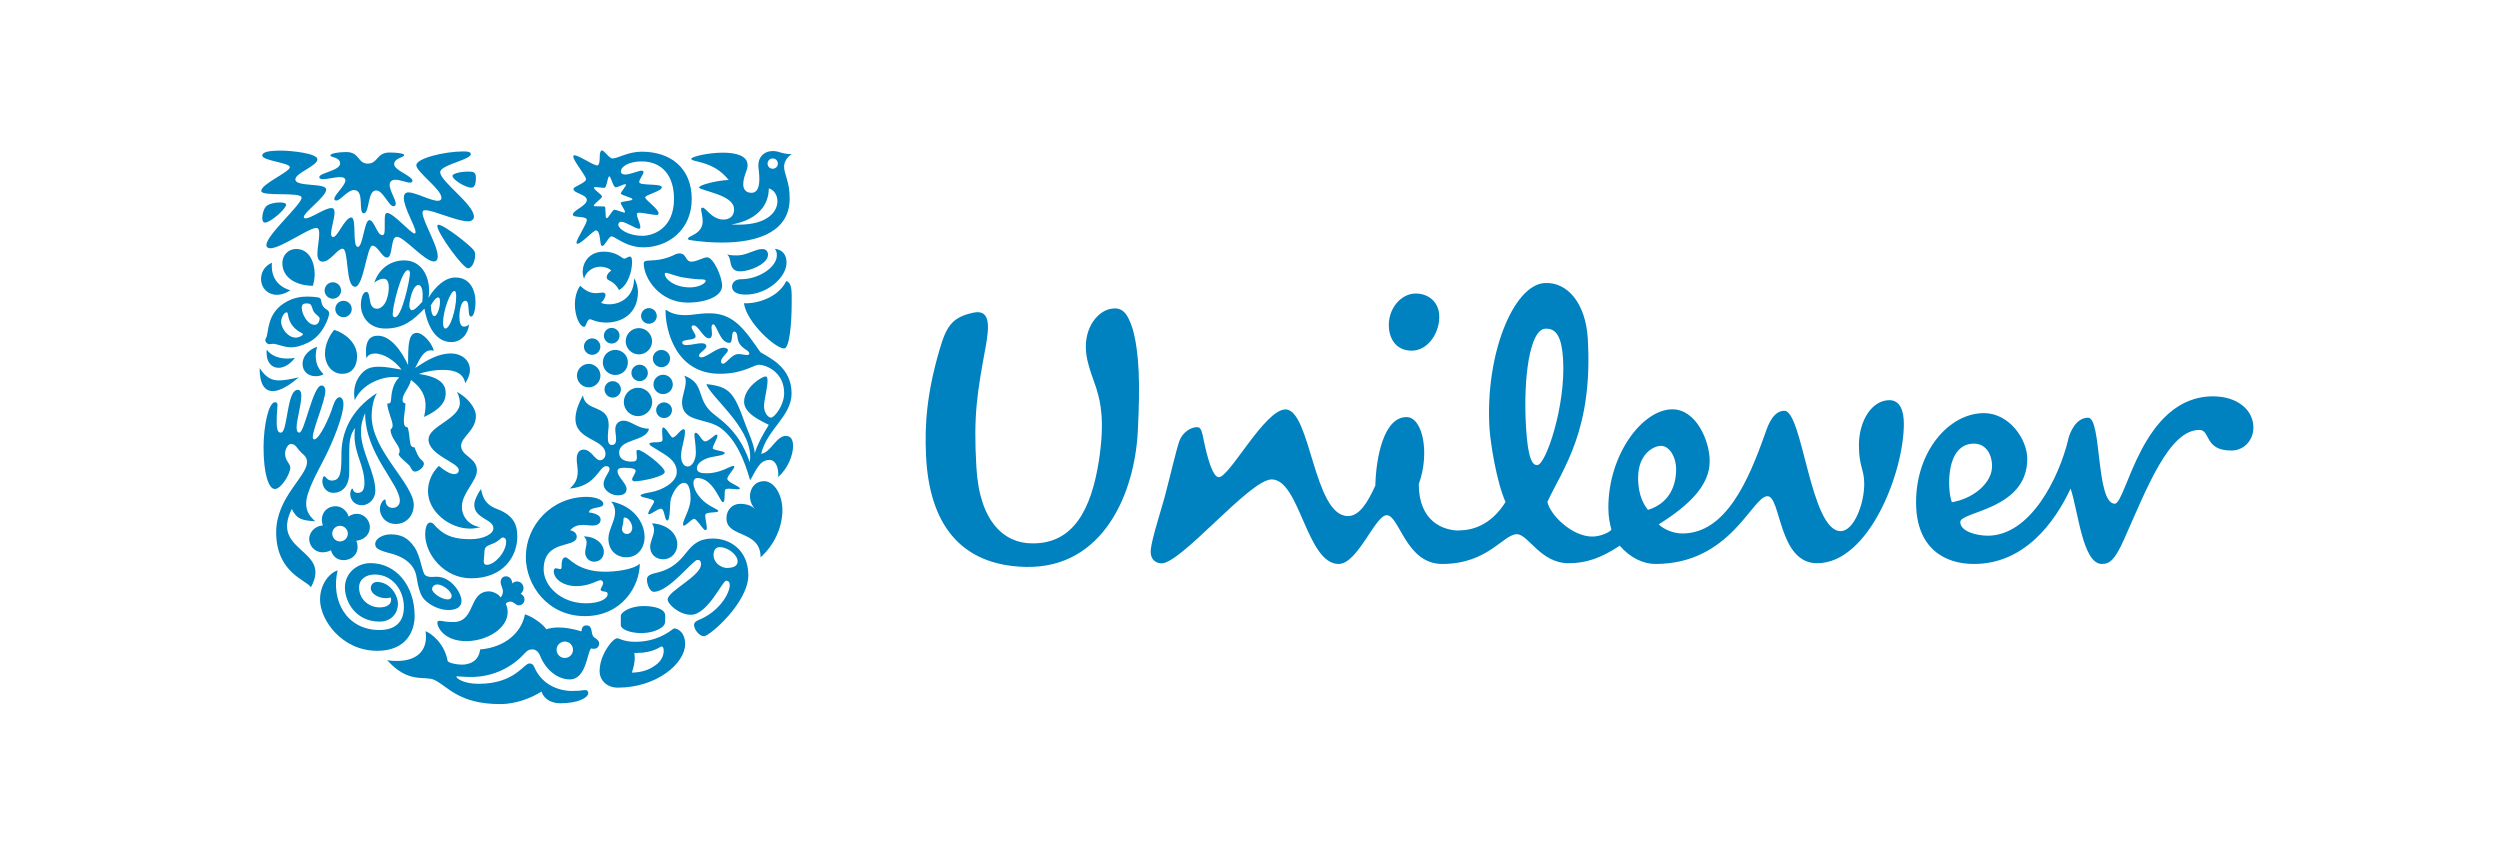 <svg width="149" height="51" viewBox="0 0 149 51" fill="none" xmlns="http://www.w3.org/2000/svg">
<g clip-path="url(#clip0_10_1160)">
<path d="M65.366 23.21C65.233 22.798 64.858 21.871 64.755 21.187C64.527 19.672 65.322 18.671 66.05 18.443C66.866 18.215 67.183 18.627 67.499 19.576C67.911 21.025 67.955 22.931 67.815 25.66C67.639 29.382 65.77 33.877 61.143 33.789C57.148 33.7 55.376 31.111 55.192 27.161C55.103 25.299 55.236 23.438 56.008 20.805C56.42 19.392 56.781 18.892 58.053 18.627C59.054 18.443 58.958 19.488 58.737 20.716C58.237 23.438 58.009 24.755 58.193 27.845C58.37 31.111 59.87 32.384 61.503 32.384C63.953 32.428 65.042 30.39 65.498 27.433C65.859 25.071 65.586 23.938 65.358 23.21H65.366ZM117.648 26.44C118.605 26.44 118.877 27.573 118.649 28.249C118.421 28.926 117.604 29.706 116.332 29.934C116.059 29.25 115.92 26.44 117.648 26.44ZM99.897 27.977C99.897 27.212 99.485 26.572 98.992 26.572C98.58 26.572 97.631 27.028 97.631 28.477C97.631 29.618 98.036 30.155 98.22 30.39C99.537 29.978 99.897 28.889 99.897 27.977ZM85.773 18.715C85.706 17.987 85.14 17.494 84.368 17.494C83.507 17.494 82.698 18.399 82.778 19.532C82.837 20.282 83.271 20.9 84.139 20.9C85.133 20.9 85.861 19.767 85.773 18.723V18.715ZM93.159 21.386C93.078 20.113 92.769 19.547 92.092 19.591C91.187 19.642 90.768 22.489 90.952 25.483C91.069 27.433 91.356 27.734 91.628 27.72C92.129 27.69 93.328 24.203 93.159 21.393V21.386ZM123.276 26.16C122.717 28.492 121.01 31.928 118.465 31.928C117.876 31.928 116.832 31.7 116.832 31.111C116.832 30.471 120.826 30.39 120.826 27.345C120.826 26.212 119.782 24.623 118.237 24.623C116.192 24.623 114.198 26.852 114.198 29.934C114.198 32.7 115.92 33.612 117.641 33.612C120.642 33.612 122.452 31.163 123.408 29.117C123.865 30.478 124.129 33.612 125.27 33.612C125.726 33.612 126.042 33.384 126.586 32.163C127.947 29.117 129.264 25.623 131.081 25.623C131.758 25.623 131.354 26.852 132.987 26.852C133.759 26.852 134.303 26.219 134.303 25.483C134.303 24.439 133.354 23.622 131.898 23.622C127.631 23.622 126.726 30.022 126.042 30.022C124.909 30.022 125.27 24.895 124.453 24.895C123.725 24.895 123.372 25.763 123.269 26.168L123.276 26.16ZM86.957 31.611C87.634 31.611 88.811 31.391 89.73 29.919C89.201 28.75 88.826 26.388 88.774 25.527C88.502 21.128 90.201 16.986 92.055 16.869C93.416 16.788 94.505 18.075 94.63 20.165C94.961 25.645 93.136 27.94 92.224 29.912C92.379 30.677 93.681 31.979 94.902 31.979C95.358 31.979 95.903 31.751 96.042 31.567C95.954 31.251 95.858 30.846 95.858 30.25C95.858 27.072 97.903 24.395 99.676 24.395C101.081 24.395 101.898 26.256 101.898 27.484C101.898 28.933 100.67 30.118 98.86 31.251C99.176 31.567 99.765 31.795 100.265 31.795C102.854 31.795 104.208 28.661 105.216 25.8C105.4 25.255 105.716 24.483 106.349 24.483C107.437 24.483 107.894 31.655 109.703 31.655C110.476 31.655 111.108 30.066 111.108 28.845C111.108 27.933 110.792 27.845 110.792 26.528C110.792 25.079 111.564 23.85 112.609 23.85C113.242 23.85 113.47 24.483 113.47 25.255C113.47 28.161 111.381 33.568 108.298 33.568C105.981 33.568 106.157 29.573 105.341 29.573C104.429 29.573 103.156 33.612 98.668 33.612C97.94 33.612 97.168 33.252 96.535 32.523C95.446 33.252 94.534 33.568 93.49 33.568C91.812 33.568 91.084 31.839 90.407 31.839C89.591 31.839 88.686 33.612 85.957 33.612C83.779 33.612 83.411 30.706 82.646 30.706C81.962 30.706 80.917 33.612 79.784 33.612C77.872 33.612 77.467 28.573 75.79 28.573C74.473 28.573 70.317 33.693 69.184 33.575C68.728 33.531 68.536 33.186 68.588 32.737C68.654 32.111 69.191 30.427 69.412 29.632C69.779 28.249 70.118 26.741 70.302 26.256C70.486 25.77 70.993 25.424 71.398 25.461C71.604 25.483 71.663 25.858 71.729 26.175C71.957 27.3 72.281 28.441 72.641 28.441C73.281 28.441 75.385 24.402 76.614 24.402C78.114 24.402 78.291 30.758 80.336 30.758C81.02 30.758 81.52 29.941 81.969 28.941C82.013 27.256 82.469 24.858 83.83 24.858C84.787 24.858 85.236 26.991 84.559 28.853C84.559 31.074 86.008 31.619 86.964 31.619" fill="#0081C0"/>
<path d="M44.167 16.171C43.995 16.171 43.752 16.171 43.617 15.901C43.505 15.68 43.542 15.325 43.336 15.164C43.546 15.224 43.767 15.224 43.935 15.224C44.489 15.224 45.017 14.842 45.421 14.842C45.687 14.842 45.773 15.014 45.773 15.186C45.773 15.725 44.684 16.167 44.167 16.167V16.171ZM44.437 17.559C45.709 17.559 46.877 16.541 46.877 15.647C46.877 15.227 46.679 14.887 46.177 14.827C46.263 14.935 46.301 15.022 46.301 15.22C46.301 15.894 45.271 16.642 44.156 16.642C43.752 16.642 43.628 16.923 43.628 17.069C43.628 17.413 43.961 17.559 44.437 17.559ZM44.339 18.072C44.5 19.236 46.263 20.805 46.742 20.767C47.061 20.741 47.184 19.248 47.184 18.072C47.184 17.398 47.222 16.871 46.866 16.747C46.301 17.889 44.819 18.121 44.339 18.072Z" fill="#0081C0"/>
<path d="M16.745 25.782C17.16 25.782 17.074 23.233 17.748 23.233C17.909 23.233 17.957 23.394 17.957 23.589C17.957 24.165 17.677 25.011 17.677 25.475C17.677 25.707 17.737 25.782 17.849 25.782C18.145 25.782 18.657 22.975 19.159 22.975C19.32 22.975 19.391 23.136 19.391 23.293C19.391 23.881 18.642 25.573 18.642 26.052C18.642 26.127 18.665 26.187 18.729 26.187C19.035 26.187 19.649 24.861 19.844 24.203C19.953 23.858 20.102 23.675 20.237 23.675C20.36 23.675 20.469 23.81 20.469 24.094C20.469 24.757 19.855 26.314 19.316 27.354C18.901 28.163 18.249 29.327 18.249 29.978C18.249 30.311 18.309 30.652 18.788 31.068C18.002 31.019 17.684 30.944 17.392 30.334C16.082 32.943 19.806 32.688 18.53 35.002C18.298 34.586 16.46 34.156 16.46 31.73C16.46 29.634 18.298 28.41 18.298 27.538C18.298 27.366 18.238 27.22 18.077 27.085C17.673 26.741 17.658 26.46 17.34 26.46C17.108 26.46 16.823 26.999 17.119 27.478C17.216 27.639 17.302 27.736 17.302 27.882C17.302 28.227 16.763 29.144 16.381 29.144C16 29.144 15.708 28.2 15.708 26.681C15.708 25.333 16.015 23.971 16.393 23.971C16.501 23.971 16.539 24.046 16.539 24.143C16.539 24.304 16.49 24.622 16.49 25.161C16.49 25.737 16.625 25.786 16.737 25.786" fill="#0081C0"/>
<path d="M19.871 29.372C20.387 29.372 20.814 28.991 20.814 28.148V26.898C20.814 26.419 20.851 25.88 21.17 25.502C21.132 25.663 21.132 25.835 21.132 25.992C21.132 27.048 21.72 27.77 21.72 28.788C21.72 29.166 21.611 29.376 21.316 29.376C21.02 29.376 21.057 29.118 20.997 29.118C20.949 29.118 20.874 29.279 20.874 29.447C20.874 29.706 21.057 30.11 21.574 30.11C22.016 30.11 22.371 29.706 22.371 29.253C22.371 28.148 21.514 26.924 21.514 25.745C21.514 25.229 21.649 24.888 21.761 24.619C21.761 27.059 23.831 28.837 23.831 29.852C23.831 30.084 23.659 30.271 23.401 30.271C23.12 30.271 22.985 30.05 22.985 29.878C22.985 29.792 22.974 29.769 22.936 29.769C22.861 29.769 22.641 30.012 22.641 30.334C22.641 30.739 22.97 31.229 23.584 31.229C24.284 31.229 24.662 30.641 24.662 30.113C24.662 28.826 22.15 26.879 22.15 24.794C22.15 24.439 22.21 23.862 22.468 23.421C20.851 24.461 20.35 25.846 20.35 27.063C20.35 28.118 20.312 28.642 19.773 28.642C19.493 28.642 19.418 28.384 19.32 28.384C19.246 28.384 19.212 28.605 19.212 28.665C19.212 29.118 19.541 29.376 19.875 29.376" fill="#0081C0"/>
<path d="M38.445 15.572C38.602 15.467 39.291 15.632 40.186 15.19C40.294 15.13 40.407 15.104 40.504 15.104C40.934 15.104 40.822 15.595 41.215 15.595C41.522 15.595 41.915 15.336 42.147 15.336C42.514 15.336 43.038 16.489 43.038 17.028C43.038 17.653 42.095 18.035 40.979 18.035C39.351 18.035 38.367 16.613 38.367 15.692C38.367 15.617 38.404 15.595 38.442 15.568L38.445 15.572ZM41.118 17.129C41.657 17.129 42.061 16.886 42.061 16.736C42.061 16.688 41.986 16.65 41.829 16.65C41.672 16.65 41.35 16.639 40.751 16.542C40.234 16.456 39.842 16.261 39.696 16.261C39.647 16.261 39.621 16.283 39.621 16.321C39.621 16.639 40.208 17.129 41.118 17.129Z" fill="#0081C0"/>
<path d="M20.13 33.997C19.726 34.094 19.075 34.73 19.075 35.737C19.075 36.939 20.362 38.788 22.481 38.788C24.27 38.788 24.712 37.549 24.712 36.714C24.712 34.865 23.574 33.562 22.088 33.562C21.279 33.562 20.557 34.15 20.557 35.022C20.557 35.831 21.171 37.047 22.627 37.047C23.312 37.047 23.716 36.557 23.716 35.995C23.716 35.434 23.215 34.685 22.477 34.685C22.256 34.685 22.099 34.831 22.099 35.063C22.099 35.355 22.503 35.651 23.005 35.651C23.129 35.651 23.226 35.625 23.275 35.602C23.297 35.64 23.312 35.7 23.312 35.748C23.312 36.029 23.043 36.201 22.627 36.201C22.002 36.201 21.399 35.737 21.399 35C21.399 34.558 21.781 34.24 22.331 34.24C23.421 34.24 24.072 35.209 24.072 36.175C24.072 37.044 23.593 37.549 22.612 37.549C20.651 37.549 19.696 35.782 20.123 33.993" fill="#0081C0"/>
<path d="M34.122 41.178C34.71 41.178 34.68 41.129 34.863 41.129C35.047 41.129 35.058 41.238 35.058 41.312C35.058 41.582 34.455 41.915 33.392 41.915C32.767 41.915 32.385 41.586 32.276 41.215C31.663 41.608 30.734 41.964 29.814 41.964C27.302 41.964 26.662 40.871 25.879 40.519C25.277 40.249 24.36 40.777 23.072 39.343C23.244 39.381 23.476 39.392 23.66 39.392C24.786 39.392 25.389 38.842 25.389 37.959C25.389 37.846 25.378 37.727 25.363 37.618C25.707 37.753 26.489 38.34 26.677 39.381C26.699 39.505 27.204 39.613 27.523 39.613C27.964 39.613 28.53 39.43 28.616 38.707C30.087 38.584 31.079 37.715 31.288 36.611C31.816 36.783 32.415 37.262 32.561 37.506C32.771 37.431 33.014 37.397 33.295 37.397C33.688 37.397 34.129 37.472 34.653 37.629C34.68 37.468 34.702 37.273 34.949 37.273C35.316 37.273 35.219 37.678 35.342 37.91C35.402 38.033 35.709 38.105 35.709 38.352C35.709 38.599 35.511 38.67 35.391 38.67C35.342 38.67 35.282 38.658 35.245 38.644C35.002 38.73 34.987 40.493 33.957 40.493C33.197 40.493 32.497 39.868 32.19 39.085C32.104 38.853 31.921 38.703 31.749 38.703C31.554 38.703 31.442 38.741 31.21 38.999C30.547 39.722 29.443 40.347 28.084 40.347C27.669 40.347 27.335 40.309 27.249 40.309C27.201 40.309 27.201 40.321 27.201 40.336C27.201 40.422 27.616 40.755 28.526 40.755C30.682 40.755 31.21 39.542 31.554 39.542C31.603 39.542 31.749 39.542 31.835 39.74C32.336 40.916 33.437 41.185 34.122 41.185V41.178ZM33.171 38.726C33.171 38.995 33.392 39.216 33.661 39.216C33.931 39.216 34.152 38.995 34.152 38.726C34.152 38.456 33.931 38.236 33.661 38.236C33.392 38.236 33.171 38.456 33.171 38.726Z" fill="#0081C0"/>
<path d="M42.882 32.61C42.709 32.61 42.526 32.745 42.526 33.078C42.526 33.444 42.807 33.677 42.968 33.751C43.054 33.8 43.188 33.849 43.323 33.849C43.679 33.849 43.963 33.751 43.963 33.456C43.963 33.078 43.409 32.61 42.885 32.61H42.882ZM41.56 33.37C41.302 33.37 39.879 35.271 38.962 35.271C38.742 35.271 38.558 34.856 38.558 34.538C38.558 34.365 38.667 34.242 39.06 34.156C41.167 33.677 40.699 32.097 42.503 32.097C43.495 32.097 44.6 32.771 44.6 34.291C44.6 35.907 42.297 37.918 41.953 37.918C41.672 37.918 41.365 37.513 41.365 37.244C41.365 37.158 41.403 37.049 41.646 36.948C42.822 36.48 43.495 35.402 43.495 34.852C43.495 34.728 43.435 34.609 43.275 34.609C43.065 34.609 42.174 36.641 41.178 36.641C40.49 36.641 39.793 36.016 39.793 35.724C39.793 35.234 41.781 34.328 41.781 33.639C41.781 33.381 41.657 33.37 41.56 33.37Z" fill="#0081C0"/>
<path d="M17.299 17.301C17.299 17.301 16.944 17.571 16.502 17.571C15.974 17.571 15.559 17.178 15.559 16.628C15.559 16.246 15.753 15.857 16.21 15.658C16.199 15.733 16.199 15.793 16.199 15.868C16.199 16.568 16.592 17.092 17.303 17.301H17.299ZM19.92 19.656C19.65 19.974 19.369 20.513 19.369 21.067C19.369 21.73 19.774 22.28 20.399 22.28C21.024 22.28 21.282 21.767 21.282 21.239C21.282 20.419 20.533 19.839 19.92 19.66V19.656ZM15.851 20.146C15.828 20.184 15.813 20.232 15.813 20.281C15.813 20.39 15.937 20.513 16.045 20.513C16.143 20.513 16.206 20.491 16.255 20.491C16.551 20.491 16.88 20.7 17.359 20.7C17.64 20.7 17.973 20.614 18.389 20.408C19.272 19.966 19.616 18.877 19.616 18.69C19.616 18.458 19.429 18.488 19.272 18.275C19.115 18.061 19.175 17.87 19.077 17.773C19.021 17.717 18.845 17.713 18.624 17.687C18.549 17.68 18.452 17.676 18.355 17.676C17.951 17.676 17.471 17.724 16.933 18.069C15.869 18.746 16.027 19.869 15.854 20.154L15.851 20.146ZM18.733 18.623C18.819 18.739 19.051 18.881 19.051 18.967C19.051 19.139 18.954 19.36 18.755 19.36C18.325 19.36 17.984 18.709 17.984 18.342C17.984 18.11 18.119 18.084 18.302 18.084C18.389 18.084 18.426 18.095 18.486 18.132C18.598 18.192 18.598 18.439 18.733 18.623ZM17.602 20.12C17.198 20.12 16.757 19.618 16.757 19.166C16.757 18.922 16.94 18.615 17.075 18.615C17.123 18.615 17.15 18.653 17.161 18.739C17.236 19.338 17.629 19.682 17.996 19.854C18.033 19.877 18.055 19.892 18.055 19.914C18.055 20 17.823 20.124 17.602 20.124V20.12ZM18.647 17.032C18.707 16.837 18.755 16.59 18.755 16.321C18.755 15.733 18.486 14.838 17.651 14.838C17.172 14.838 16.828 15.22 16.828 15.673C16.828 16.643 17.797 17.032 18.643 17.032H18.647ZM15.473 21.935C15.473 22.867 15.753 23.309 16.259 23.309C16.652 23.309 17.18 23.029 17.801 22.489C17.322 22.598 16.955 22.673 16.626 22.673C16.184 22.673 15.843 22.501 15.473 21.935ZM15.899 20.842C15.888 20.902 15.888 20.966 15.888 21.026C15.888 21.602 16.195 21.921 16.599 21.921C16.906 21.921 17.262 21.737 17.58 21.333C17.445 21.355 17.284 21.37 17.138 21.37C16.685 21.37 16.195 21.247 15.899 20.842ZM18.905 20.67C18.624 20.745 18.033 21.086 18.033 21.7C18.033 22.141 18.377 22.422 18.804 22.422C19.025 22.422 19.182 22.373 19.283 22.299C18.939 21.969 18.819 21.599 18.819 21.232C18.819 20.973 18.857 20.816 18.905 20.666V20.67ZM19.347 17.313C19.347 17.582 19.568 17.803 19.837 17.803C20.107 17.803 20.328 17.582 20.328 17.313C20.328 17.043 20.107 16.822 19.837 16.822C19.568 16.822 19.347 17.043 19.347 17.313ZM19.983 18.417C19.983 18.686 20.204 18.907 20.474 18.907C20.743 18.907 20.964 18.686 20.964 18.417C20.964 18.147 20.743 17.927 20.474 17.927C20.204 17.927 19.983 18.147 19.983 18.417Z" fill="#0081C0"/>
<path d="M39.106 24.435C39.106 24.192 39.327 23.982 39.571 23.982C39.84 23.982 40.05 24.192 40.05 24.435C40.05 24.716 39.84 24.914 39.571 24.914C39.327 24.914 39.106 24.719 39.106 24.435ZM34.802 20.658C34.802 20.927 35.023 21.148 35.292 21.148C35.562 21.148 35.782 20.927 35.782 20.658C35.782 20.389 35.562 20.168 35.292 20.168C35.023 20.168 34.802 20.389 34.802 20.658ZM34.386 22.387C34.386 22.769 34.704 23.087 35.086 23.087C35.468 23.087 35.786 22.769 35.786 22.387C35.786 22.006 35.468 21.687 35.086 21.687C34.704 21.687 34.386 22.006 34.386 22.387ZM35.928 21.601C35.928 22.017 36.258 22.35 36.673 22.35C37.089 22.35 37.422 22.02 37.422 21.601C37.422 21.182 37.089 20.853 36.673 20.853C36.258 20.853 35.928 21.182 35.928 21.601ZM35.992 20.007C35.992 20.265 36.202 20.475 36.456 20.475C36.711 20.475 36.924 20.265 36.924 20.007C36.924 19.748 36.715 19.543 36.456 19.543C36.198 19.543 35.992 19.752 35.992 20.007ZM38.208 18.831C38.208 19.09 38.418 19.296 38.676 19.296C38.934 19.296 39.144 19.086 39.144 18.831C39.144 18.577 38.934 18.363 38.676 18.363C38.418 18.363 38.208 18.573 38.208 18.831ZM37.291 20.34C37.291 20.767 37.647 21.122 38.077 21.122C38.508 21.122 38.863 20.767 38.863 20.34C38.863 19.913 38.508 19.554 38.077 19.554C37.647 19.554 37.291 19.909 37.291 20.34ZM36.029 23.207C36.029 23.477 36.25 23.698 36.516 23.698C36.782 23.698 37.007 23.477 37.007 23.207C37.007 22.938 36.786 22.717 36.516 22.717C36.247 22.717 36.029 22.938 36.029 23.207ZM37.632 22.226C37.632 22.496 37.852 22.717 38.122 22.717C38.391 22.717 38.612 22.496 38.612 22.226C38.612 21.957 38.391 21.736 38.122 21.736C37.852 21.736 37.632 21.957 37.632 22.226ZM37.179 23.956C37.179 24.42 37.557 24.802 38.025 24.802C38.492 24.802 38.871 24.42 38.871 23.956C38.871 23.492 38.489 23.11 38.025 23.11C37.56 23.11 37.179 23.492 37.179 23.956ZM38.945 22.911C38.945 23.23 39.204 23.488 39.522 23.488C39.84 23.488 40.098 23.23 40.098 22.911C40.098 22.593 39.84 22.335 39.522 22.335C39.204 22.335 38.945 22.593 38.945 22.911ZM38.908 21.369C38.908 21.65 39.14 21.886 39.421 21.886C39.702 21.886 39.937 21.654 39.937 21.369C39.937 21.085 39.705 20.856 39.421 20.856C39.136 20.856 38.908 21.088 38.908 21.369Z" fill="#0081C0"/>
<path d="M40.16 37.454C39.841 37.701 39.096 38.251 37.854 38.251C37.191 38.251 36.895 38.042 36.798 38.042C36.675 38.042 36.54 38.165 36.405 38.322C36.113 38.667 35.735 39.303 35.735 40.003C35.735 40.493 36.117 40.984 36.824 40.984C39.119 40.984 40.833 39.55 40.833 38.386C40.833 37.723 40.44 37.454 40.16 37.454ZM39.523 37.319C39.62 37.233 39.647 37.098 39.647 36.964V36.683C39.647 36.327 39.111 36.121 38.374 36.121C37.479 36.121 37 36.526 37 36.698V37.263C37 37.495 37.539 37.731 38.202 37.731C38.73 37.731 39.209 37.596 39.523 37.327V37.319ZM39.422 38.532C39.482 38.532 39.557 38.569 39.557 38.79C39.557 39.06 39.433 39.415 38.995 39.696C38.688 39.906 38.273 40.078 37.659 40.089C37.756 39.797 37.831 39.49 37.831 39.194C37.831 39.097 37.82 39.022 37.805 38.914H37.966C38.935 38.914 39.351 38.532 39.422 38.532Z" fill="#0081C0"/>
<path d="M34.742 23.552C34.877 24.592 36.277 24.064 36.277 25.33C36.277 25.513 36.228 25.783 36.228 26.018C36.228 26.288 36.251 26.52 36.461 26.52C36.67 26.52 36.719 26.374 36.719 26.176C36.719 25.977 36.67 25.734 36.67 25.599C36.67 25.169 36.977 25.071 37.16 25.071C37.628 25.071 37.984 25.551 38.68 25.551C38.519 26.337 36.902 26.127 36.902 26.984C36.902 27.415 37.333 27.512 37.614 27.512C37.872 27.512 37.958 27.475 37.958 27.254C37.958 27.13 37.932 26.995 37.932 26.909C37.932 26.861 37.969 26.812 38.029 26.812C38.298 26.812 39.62 27.819 39.62 28.126C39.62 28.407 38.224 28.687 37.819 28.687C37.696 28.687 37.673 28.601 37.673 28.553C37.673 28.466 37.883 28.208 37.883 28.062C37.883 27.954 37.7 27.879 37.209 27.879C36.977 27.879 36.805 27.905 36.805 28.088C36.805 28.418 37.344 28.822 37.344 29.129C37.344 29.376 37.198 29.522 36.805 29.522C36.475 29.522 35.974 29.264 35.974 28.837C35.974 28.493 36.33 28.152 36.33 27.942C36.33 27.883 36.285 27.782 36.135 27.782C35.682 27.782 35.559 28.983 33.953 29.118C34.211 28.886 34.432 28.628 34.432 28.1C34.432 27.841 34.372 27.632 34.372 27.351C34.372 26.984 34.544 26.797 34.787 26.797C35.24 26.797 35.461 27.433 35.757 27.433C35.918 27.433 36.086 27.287 36.086 27.067C36.086 26.134 34.297 26.269 34.297 24.959C34.297 24.604 34.42 24.162 34.75 23.548L34.742 23.552ZM40.589 27.141C40.589 27.448 40.687 27.804 40.994 27.804C41.252 27.804 41.473 27.411 41.473 26.984C41.473 26.494 41.387 26.112 41.387 25.917C41.387 25.831 41.424 25.794 41.473 25.794C41.656 25.805 41.828 26.307 42.027 26.307C42.248 26.307 42.577 25.902 42.712 25.902C42.749 25.902 42.76 25.951 42.76 25.962C42.76 26.146 42.48 26.55 42.48 26.711C42.48 26.846 43.191 26.872 43.191 26.992C43.191 27.175 42.446 27.175 42.09 27.336C41.746 27.482 41.536 27.666 41.536 27.913C41.536 28.16 41.783 28.208 42.124 28.208C42.944 28.208 43.52 27.767 43.704 27.767C43.741 27.767 43.764 27.789 43.764 27.826C43.764 27.95 43.348 28.354 43.348 28.538C43.348 28.747 44.108 28.991 44.097 29.114C44.085 29.151 44.037 29.163 43.951 29.163C43.816 29.163 43.606 29.125 43.449 29.125C43.352 29.125 43.266 29.137 43.228 29.185C43.142 29.282 43.254 29.934 43.082 29.934C42.921 29.934 42.506 28.489 41.562 28.489C41.428 28.489 41.33 28.598 41.33 28.785C41.33 29.275 41.81 29.837 42.263 30.11C42.468 30.244 42.813 30.379 42.813 30.454C42.813 30.6 42.03 30.465 42.03 30.712C42.03 30.933 42.128 31.266 42.128 31.461C42.128 31.521 42.117 31.596 42.042 31.596C41.896 31.596 41.54 30.922 41.368 30.922C41.222 30.922 40.9 31.326 40.765 31.326C40.728 31.326 40.705 31.289 40.705 31.255C40.705 30.974 41.158 30.334 41.158 29.709C41.158 29.413 41.121 28.777 40.765 28.777C40.469 28.777 40.14 29.241 39.99 29.709C39.904 29.979 39.964 31.019 39.77 31.019C39.586 31.019 39.635 30.319 39.388 30.319C39.208 30.319 38.815 30.649 38.68 30.649C38.654 30.649 38.632 30.638 38.632 30.611C38.632 30.465 38.987 29.986 38.987 29.889C38.987 29.706 38.179 29.679 38.179 29.533C38.179 29.447 38.497 29.387 38.793 29.335C39.418 29.226 40.335 28.77 40.335 28.133C40.335 27.422 39.65 27.115 39.197 26.823C38.965 26.677 38.706 26.554 38.706 26.456C38.706 26.359 39.002 26.359 39.122 26.359C39.305 26.359 39.489 26.348 39.489 26.198C39.489 26.086 39.463 25.869 39.463 25.697C39.463 25.573 39.474 25.476 39.523 25.476C39.706 25.476 39.964 26.075 40.088 26.075C40.282 26.075 40.552 25.584 40.739 25.584C40.799 25.584 40.825 25.622 40.825 25.73C40.825 26.183 40.593 26.7 40.593 27.141" fill="#0081C0"/>
<path d="M35.097 30.537C35.662 30.612 35.797 30.807 35.797 30.968C35.797 31.237 35.55 31.323 35.318 31.323C35.145 31.323 34.951 31.286 34.741 31.286C34.472 31.286 34.202 31.346 33.981 31.604C34.139 31.63 34.374 31.739 34.374 31.986C34.374 32.697 32.402 32.109 32.402 33.936C32.402 34.906 33.409 35.957 34.928 35.957C35.714 35.957 36.216 35.699 36.216 35.403C36.216 35.171 35.8 35.328 35.8 35.134C35.8 35.048 35.947 34.887 35.947 34.752C35.947 34.692 35.898 34.58 35.8 34.58C35.58 34.58 35.16 34.935 34.315 34.935C33.652 34.935 33.004 34.557 33.004 34.041C33.004 33.932 33.053 33.869 33.128 33.869C33.203 33.869 33.3 33.917 33.386 33.917C33.461 33.917 33.472 33.869 33.472 33.734C33.472 33.599 33.472 33.217 33.704 33.217C33.936 33.217 34.378 34.075 36.074 34.075C36.635 34.075 37.728 33.966 38.133 33.595C38.121 34.943 37.066 36.721 34.857 36.721C32.649 36.721 31.339 34.883 31.339 33.191C31.339 31.316 32.87 29.613 34.966 29.613C35.505 29.613 35.958 29.796 35.958 30.028C35.958 30.346 35.16 30.152 35.1 30.53L35.097 30.537ZM38.859 31.189C38.945 31.323 38.982 31.458 38.982 31.582C38.982 31.926 38.75 32.244 38.75 32.6C38.75 33.004 39.057 33.333 39.521 33.333C40.023 33.333 40.367 32.929 40.367 32.45C40.367 31.799 39.779 31.248 38.862 31.189H38.859ZM34.801 31.975C34.925 32.098 34.962 32.218 34.962 32.341C34.962 32.525 34.876 32.723 34.876 32.929C34.876 33.221 35.097 33.479 35.415 33.479C35.759 33.479 35.991 33.21 35.991 32.892C35.991 32.424 35.512 31.971 34.801 31.971V31.975ZM36.429 29.89C37.717 30.137 38.417 31.102 38.417 32.012C38.417 32.637 38.024 33.214 37.339 33.214C36.714 33.214 36.261 32.787 36.261 32.098C36.261 31.585 36.661 31.043 36.661 30.515C36.661 30.309 36.602 30.099 36.429 29.89ZM37.069 31.518C37.069 31.69 37.193 31.825 37.365 31.825C37.56 31.825 37.683 31.653 37.683 31.458C37.683 31.2 37.451 30.844 37.23 30.844C37.133 30.844 37.17 30.99 37.144 31.151C37.133 31.275 37.069 31.421 37.069 31.518Z" fill="#0081C0"/>
<path d="M23.539 18.907C23.955 18.907 24.434 16.65 24.434 16.272C24.434 16.174 24.396 16.099 24.31 16.099C23.928 16.099 23.404 18.244 23.404 18.723C23.404 18.809 23.427 18.907 23.539 18.907ZM26.541 19.581C26.848 19.581 27.189 18.405 27.189 17.668C27.189 17.507 27.163 17.338 27.091 17.338C26.833 17.338 26.406 18.551 26.406 19.214C26.406 19.472 26.466 19.581 26.541 19.581ZM24.542 18.488C24.677 18.488 24.849 18.342 25.167 17.986C25.19 17.825 25.19 17.679 25.19 17.496C25.19 17.252 25.093 16.983 24.947 16.983C24.58 16.983 24.396 17.963 24.396 18.222C24.396 18.368 24.471 18.491 24.542 18.491V18.488ZM26.223 17.986C26.223 17.776 26.174 17.728 26.126 17.728C26.002 17.728 25.867 17.874 25.673 18.207C25.699 18.648 25.77 18.843 25.894 18.843C26.028 18.843 26.223 18.413 26.223 17.986ZM27.166 16.541C27.975 16.541 28.342 17.241 28.342 18.023C28.342 18.368 28.244 18.869 28.083 18.869C27.922 18.869 27.949 18.589 27.922 18.33C27.896 18.001 27.836 17.926 27.724 17.926C27.514 17.926 27.38 18.416 27.38 18.869C27.38 19.15 27.428 19.468 27.649 19.468C27.773 19.468 27.881 19.408 27.956 19.334C27.907 19.895 27.488 20.389 26.901 20.389C25.823 20.389 25.418 19.128 25.295 18.39C24.643 19.075 24.044 19.581 22.966 19.581C21.963 19.581 21.507 18.847 21.507 18.147C21.507 17.937 21.581 17.398 21.836 17.398C22.143 17.398 21.873 18.401 22.472 18.401C22.618 18.401 22.888 18.278 23.038 17.874C23.124 17.627 23.172 17.372 23.172 17.151C23.172 16.822 23.097 16.612 22.854 16.612C22.645 16.612 22.386 16.769 22.304 16.855C22.6 15.972 23.311 15.519 24.093 15.519C25.063 15.519 25.575 16.376 25.575 17.335C25.575 17.469 25.564 17.615 25.538 17.75C25.953 17.065 26.53 16.537 27.155 16.537" fill="#0081C0"/>
<path d="M24.872 19.836C24.344 19.836 24.322 20.476 24.322 21.76C23.929 20.914 23.281 20.008 22.521 20.008C22.009 20.008 21.81 20.352 21.81 20.951C21.81 21.075 21.821 21.258 21.848 21.367C21.907 21.157 22.106 21.071 22.349 21.071C22.877 21.071 23.513 21.476 23.929 22.029C23.45 21.943 22.985 21.857 22.593 21.857C22.345 21.857 22.125 21.884 21.941 21.966C21.586 22.123 21.106 22.651 21.106 23.448C21.106 23.572 21.118 23.706 21.144 23.852C21.574 22.894 22.712 22.467 23.45 22.467C23.596 22.467 23.708 22.479 23.794 22.494C23.412 22.838 23.33 23.437 23.304 23.841C23.293 24.036 23.218 24.051 23.083 24.051C23.083 24.455 23.401 25.058 23.401 25.361C23.401 25.473 23.341 25.57 23.277 25.593C23.277 26.132 23.817 26.525 23.817 26.869C23.817 26.956 23.794 27.03 23.757 27.064C23.794 27.285 24.386 27.655 24.464 27.843C24.558 28.067 24.666 28.108 24.726 28.108C24.936 28.108 25.265 27.861 25.265 27.64C25.265 27.566 25.205 27.48 25.157 27.446C24.924 27.274 24.801 26.907 24.704 26.663C24.617 26.663 24.505 26.626 24.468 26.484C24.4 26.229 24.397 25.758 24.299 25.477C24.138 25.439 24.067 25.38 24.067 25.047C24.067 24.886 24.165 24.26 24.165 24.04C24.09 24.04 23.992 23.991 23.992 23.845C23.992 23.452 24.386 23.145 24.494 22.643C25.194 23.156 25.362 23.684 25.362 24.152C25.362 24.395 25.325 24.631 25.276 24.852C25.793 24.593 26.564 24.215 26.564 23.441C26.564 22.988 26.354 22.486 24.969 22.288C25.4 22.127 25.939 22.044 26.392 22.044C27.178 22.044 27.631 22.288 27.728 22.842C27.889 22.598 28.009 22.314 28.009 22.059C28.009 21.457 27.507 21.067 26.867 21.067C26.119 21.067 25.456 21.46 24.745 21.936C25.063 21.273 25.284 20.88 25.677 20.88C25.737 20.88 25.8 20.892 25.86 20.907C25.714 20.367 25.16 19.84 24.868 19.84" fill="#0081C0"/>
<path d="M45.527 28.676C46.141 28.676 46.631 29.474 46.631 30.406C46.631 31.398 46.163 32.476 45.332 33.213C45.321 31.558 43.296 32.086 43.296 30.885C43.296 30.372 43.666 30.028 44.108 30.028C44.501 30.028 44.808 30.14 45.029 30.361C44.808 30.151 44.7 29.855 44.7 29.575C44.7 29.107 44.995 28.68 45.531 28.68" fill="#0081C0"/>
<path d="M34.581 17.032C34.899 17.338 35.179 17.473 35.524 17.473C35.659 17.473 35.82 17.436 35.906 17.436C36.014 17.436 36.089 17.484 36.089 17.57C36.089 17.705 35.966 17.926 35.82 18.05C35.966 18.11 36.127 18.136 36.299 18.136C36.995 18.136 37.792 17.694 37.792 16.59C37.938 16.785 38.024 17.189 38.024 17.376C38.024 18.712 37.044 19.225 36.138 19.225C35.55 19.225 35.254 19.027 35.179 19.027C34.947 19.027 34.959 19.494 34.801 19.48C34.521 19.431 34.263 18.806 34.263 18.143C34.263 17.75 34.36 17.335 34.581 17.028V17.032ZM36.43 16.137C36.332 15.976 35.966 15.894 35.793 15.894C35.254 15.894 34.884 16.272 34.813 16.616C34.764 16.492 34.727 16.346 34.727 16.201C34.727 15.662 35.093 14.999 35.992 14.999C36.774 14.999 37.081 15.415 37.19 15.415C37.313 15.415 37.437 15.291 37.534 15.291C37.669 15.291 37.669 15.501 37.669 15.646C37.669 16.137 37.448 16.983 36.894 17.29C36.797 17.08 36.598 16.848 36.284 16.702C36.198 16.665 36.16 16.594 36.16 16.519C36.16 16.384 36.284 16.212 36.426 16.137" fill="#0081C0"/>
<path d="M26.063 13.464C26.063 13.895 27.594 15.991 27.89 15.991C28.137 15.991 28.32 15.561 28.32 15.194C28.32 15.097 28.294 14.999 28.245 14.924C28.025 14.617 26.467 13.393 26.123 13.393C26.086 13.393 26.063 13.431 26.063 13.468V13.464ZM17.053 12.199C17.053 12.446 16.121 13.266 15.792 13.266C15.668 13.266 15.631 13.12 15.631 12.985C15.631 12.742 15.739 12.398 15.878 12.285C16.035 12.139 16.406 12.065 16.686 12.065C16.859 12.065 17.053 12.102 17.053 12.199ZM28.245 12.911C28.245 12.173 26.258 10.837 26.235 10.264C26.235 10.212 26.262 10.159 26.306 10.111C26.647 9.751 28.062 9.489 28.062 9.182C28.062 9.025 27.766 9.025 27.62 9.025C26.479 9.025 24.813 9.441 24.813 9.845C24.813 10.249 26.31 11.278 26.31 11.784C26.31 11.918 26.224 11.967 26.089 11.967C25.674 11.967 24.764 11.466 24.338 11.466C24.143 11.466 24.068 11.6 24.068 11.799C24.068 12.386 24.768 13.502 24.768 13.831C24.768 13.869 24.757 13.917 24.708 13.917C24.487 13.917 23.447 12.693 23.076 12.693C22.941 12.693 22.93 12.877 22.93 13.146V13.562C22.93 13.842 22.919 14.015 22.784 14.015C22.466 14.015 22.316 13.12 22.013 13.12C21.71 13.12 21.631 14.715 21.328 14.715C20.973 14.715 21.279 12.963 20.935 12.963C20.557 12.963 20.127 14.127 19.857 14.127C19.76 14.127 19.733 14.03 19.733 13.944C19.733 13.588 19.939 13.012 19.939 12.671C19.939 12.499 19.891 12.401 19.745 12.401C19.363 12.401 18.532 13.015 18.214 13.015C18.165 13.015 18.105 12.993 18.105 12.94C18.105 12.649 19.442 11.716 19.442 11.297C19.442 10.878 17.604 11.162 17.604 10.694C17.604 10.302 18.917 9.897 18.917 9.493C18.906 9.137 17.349 8.976 16.746 8.976C16.024 8.976 15.631 9.062 15.631 9.268C15.631 9.587 17.274 9.688 17.274 9.968C17.274 10.249 15.571 10.96 15.571 11.38C15.571 11.746 17.974 11.402 17.974 11.784C17.974 12.199 15.878 14 15.878 14.602C15.878 14.737 15.975 14.797 16.11 14.797C16.746 14.797 18.401 13.584 18.854 13.584C19.015 13.584 19.026 13.779 19.026 13.951C19.026 14.269 18.917 14.76 18.917 15.115C18.917 15.396 18.992 15.594 19.236 15.594C19.689 15.594 20.108 14.823 20.415 14.823C20.808 14.823 20.572 17.092 21.163 17.092C21.665 17.092 21.875 14.64 22.193 14.64C22.511 14.64 22.769 15.351 23.065 15.351C23.432 15.351 23.259 14.112 23.653 14.112C24.079 14.112 25.307 15.583 25.857 15.583C26.029 15.583 26.089 15.448 26.089 15.276C26.089 14.625 25.183 13.158 25.183 12.69C25.183 12.566 25.221 12.529 25.356 12.529C25.835 12.529 27.231 13.191 27.894 13.191C28.114 13.191 28.249 13.068 28.249 12.911H28.245ZM26.969 10.485C26.969 10.706 27.74 11.185 28.096 11.185C28.305 11.185 28.365 10.904 28.365 10.608C28.365 10.242 28.208 10.227 27.886 10.227C27.482 10.227 26.965 10.335 26.965 10.485H26.969ZM24.09 9.235C24.09 9.16 23.724 9.089 23.222 9.089C22.425 9.089 22.537 9.751 21.923 9.751C21.309 9.751 21.444 9.062 20.636 9.062C20.145 9.062 19.692 9.149 19.692 9.257C19.692 9.403 20.269 9.343 20.269 9.748C20.269 10.174 19.03 10.298 19.03 10.556C19.03 10.642 19.127 10.68 19.251 10.68C19.52 10.68 19.951 10.556 20.258 10.556C20.43 10.556 20.587 10.594 20.587 10.751C20.587 11.058 19.924 11.608 19.924 11.855C19.924 11.93 19.984 11.952 20.048 11.952C20.295 11.952 20.71 11.327 21.104 11.327C21.755 11.327 21.324 12.712 21.68 12.712C22.035 12.712 21.89 11.35 22.414 11.35C22.844 11.35 23.162 12.293 23.454 12.293C23.529 12.293 23.589 12.233 23.589 12.147C23.589 11.889 23.222 11.361 23.222 11.02C23.222 10.811 23.368 10.713 23.567 10.713C23.847 10.713 24.229 10.885 24.435 10.885C24.51 10.885 24.581 10.863 24.581 10.777C24.581 10.481 23.492 10.163 23.492 9.785C23.492 9.407 24.09 9.403 24.09 9.231" fill="#0081C0"/>
<path d="M45.822 11.222C45.822 12.311 45.028 13.146 43.591 13.378C43.752 13.389 43.898 13.389 44.044 13.389C45.721 13.389 46.335 12.629 46.335 11.993C46.335 11.637 46.14 11.319 45.818 11.222H45.822ZM43.748 12.457C43.748 11.585 41.667 11.364 41.667 11.169C41.667 11.012 42.831 10.739 43.43 10.727C42.509 9.552 41.199 9.676 41.199 9.466C41.199 9.342 42.18 9.099 43.086 9.099C43.845 9.099 44.557 9.271 44.557 9.848C44.557 10.166 44.298 10.499 44.298 10.989C44.298 11.259 44.433 11.491 44.789 11.491C45.17 11.491 45.257 11.087 45.257 10.656C45.257 10.301 45.197 10.031 45.197 9.859C45.197 9.346 45.548 9.002 46.054 9.002C46.469 9.002 46.57 9.185 47.184 9.185C46.851 9.384 46.731 9.739 46.731 9.908C46.731 10.424 47.065 10.78 47.065 11.832C47.065 13.767 45.249 14.456 43.029 14.456C42.419 14.456 41.768 14.407 41.132 14.31C41.034 14.299 41.008 14.272 41.008 14.212C41.008 14.051 41.88 13.965 41.88 13.183C41.88 12.876 41.783 12.584 41.783 12.472C41.783 12.412 41.832 12.374 41.88 12.374C42.064 12.374 42.434 13.086 43.115 13.086C43.299 13.086 43.752 13.026 43.752 12.461L43.748 12.457ZM45.747 9.751C45.747 9.923 45.882 10.057 46.054 10.057C46.226 10.057 46.361 9.923 46.361 9.751C46.361 9.578 46.226 9.444 46.054 9.444C45.882 9.444 45.747 9.578 45.747 9.751Z" fill="#0081C0"/>
<path d="M44.659 21.075C44.659 20.817 44.008 20.794 43.948 20.068C43.937 19.96 43.899 19.761 43.764 19.761C43.544 19.761 43.716 20.435 43.469 20.435C42.903 20.435 42.72 19.331 42.514 19.331C42.465 19.331 42.406 19.368 42.406 19.514C42.406 19.649 42.432 19.735 42.432 19.892C42.432 20.049 42.394 20.162 42.248 20.162C41.919 20.162 41.623 19.391 41.339 19.391C41.279 19.391 41.215 19.428 41.215 19.488C41.215 19.634 41.459 19.904 41.459 20.038C41.459 20.334 40.661 20.173 40.661 20.42C40.661 20.529 40.77 20.566 40.919 20.566C41.178 20.566 41.582 20.457 41.792 20.457C41.915 20.457 42.099 20.48 42.099 20.641C42.099 20.813 41.657 21.034 41.657 21.191C41.657 21.266 41.732 21.3 41.792 21.3C42.121 21.3 42.709 20.723 43.128 20.723C43.203 20.723 43.386 20.761 43.386 20.869C43.386 21.026 42.971 21.311 42.971 21.543C42.971 21.603 43.008 21.678 43.083 21.678C43.304 21.678 43.596 21.101 44.015 21.101C44.176 21.101 44.408 21.161 44.532 21.161C44.629 21.161 44.666 21.101 44.666 21.064L44.659 21.075ZM44.977 27.023C45.175 26.409 45.419 25.982 45.819 25.32C45.419 25.11 44.348 24.669 44.348 23.946C44.348 23.1 45.404 22.438 45.621 22.438C45.718 22.438 45.745 22.524 45.745 22.685C45.745 23.126 45.535 23.838 45.535 24.216C45.535 24.56 45.756 24.889 45.95 24.889C46.16 24.889 46.736 24.156 46.736 23.43C46.736 22.131 45.595 21.738 45.243 21.738C44.913 21.738 44.311 22.277 42.9 22.277C40.264 22.277 39.666 19.668 39.666 18.526C39.666 18.477 39.677 18.466 39.688 18.466C39.748 18.466 40.006 18.784 40.841 18.784C41.271 18.784 41.664 18.672 42.289 18.672C43.757 18.672 44.408 19.69 45.318 20.989C45.868 21.333 47.178 21.884 47.178 23.441C47.178 24.815 45.718 25.574 45.366 27.046C45.928 26.986 46.261 25.979 46.837 25.979C47.133 25.979 47.268 26.211 47.268 26.581C47.268 27.12 46.961 27.929 46.373 28.43C46.385 28.382 46.385 28.318 46.385 28.247C46.385 27.903 46.25 27.412 45.857 27.412C45.247 27.412 45.048 28.075 44.708 28.625C44.352 27.375 43.873 26.248 43.016 25.559C42.147 24.86 40.65 25.241 40.65 23.965C40.65 23.62 40.871 23.13 40.871 22.741C40.871 22.606 40.845 22.483 40.773 22.385C41.953 22.827 41.533 23.609 42.26 24.422C42.712 24.938 43.963 25.428 44.685 27.547C44.696 27.487 44.711 27.326 44.711 27.218C44.711 25.402 42.308 23.624 42.102 22.891C43.498 23.052 43.742 23.392 44.404 25.234C44.539 25.616 44.981 26.559 44.981 27.023" fill="#0081C0"/>
<path d="M38.273 14.052C37.416 14.052 36.851 13.625 36.851 13.401C36.851 13.288 36.925 13.217 37.023 13.217C37.292 13.217 37.88 13.633 38.078 13.633C38.127 13.633 38.164 13.61 38.164 13.535C38.164 13.315 37.955 12.948 37.955 12.764C37.955 12.716 37.992 12.678 38.063 12.678C38.393 12.678 38.887 12.813 39.142 12.813C39.228 12.813 39.25 12.764 39.25 12.716C39.25 12.446 38.453 11.918 38.453 11.761C38.453 11.615 39.445 11.394 39.445 11.162C39.445 10.915 38.097 11.087 38.097 10.855C38.097 10.683 38.355 10.391 38.355 10.256C38.355 10.197 38.307 10.17 38.221 10.17C38.112 10.17 37.521 10.402 37.277 10.402C37.154 10.402 37.008 10.38 37.008 10.208C37.008 9.927 37.487 9.62 38.236 9.62C39.449 9.62 40.171 10.455 40.171 11.851C40.171 13.618 38.936 14.056 38.273 14.056V14.052ZM35.881 11.724C35.881 11.589 35.402 11.331 35.402 11.185C35.402 11.162 35.425 11.147 35.462 11.147C35.597 11.147 35.833 11.196 36.016 11.196C36.177 11.196 36.199 10.511 36.319 10.511C36.405 10.511 36.551 11.162 36.686 11.162C36.843 11.162 37.139 10.979 37.262 10.979C37.289 10.979 37.311 10.99 37.311 11.016C37.311 11.102 37.004 11.432 37.004 11.529C37.004 11.638 37.693 11.776 37.693 11.873C37.693 11.997 36.993 11.982 36.993 12.094C36.993 12.18 37.251 12.521 37.251 12.633C37.251 12.659 37.24 12.671 37.214 12.671C37.117 12.671 36.735 12.499 36.626 12.499C36.491 12.499 36.274 13 36.162 13C36.124 13 36.102 12.951 36.102 12.892L36.076 12.401C36.076 12.353 36.053 12.304 35.99 12.304C35.844 12.304 35.559 12.293 35.473 12.293C35.413 12.293 35.387 12.281 35.387 12.255C35.387 12.158 35.877 11.814 35.877 11.727L35.881 11.724ZM35.526 13.734C35.724 13.734 35.758 14.213 35.795 14.494C35.821 14.64 35.844 14.655 35.904 14.655C36.05 14.655 36.282 14.089 36.443 14.089C36.675 14.089 37.3 14.741 38.344 14.741C39.827 14.741 41.227 13.7 41.227 11.862C41.227 10.024 39.976 9.04 38.247 9.04C37.427 9.04 36.825 9.444 36.506 9.444C36.312 9.455 36.02 8.965 35.87 8.965C35.81 8.965 35.746 9.089 35.746 9.294C35.746 9.429 35.746 9.86 35.6 9.86C35.305 9.86 34.167 9.014 34.167 9.321C34.167 9.601 34.927 10.462 34.927 10.683C34.927 10.904 34.178 11.114 34.178 11.26C34.178 11.529 34.975 11.578 34.975 11.922C34.975 12.267 34.141 12.536 34.141 12.791C34.141 13 34.975 12.85 34.975 13.109C34.975 13.367 34.361 14.224 34.361 14.467C34.361 14.527 34.373 14.527 34.421 14.527C34.653 14.527 35.353 13.73 35.526 13.73" fill="#0081C0"/>
<path d="M29.973 35.257C29.973 35.366 29.936 35.489 29.839 35.613C29.704 35.37 29.326 35.246 29.154 35.246C27.892 35.246 28.367 37.073 27.02 37.073C26.455 37.073 26.406 36.998 26.2 36.998C26.114 36.998 26.065 37.035 26.065 37.107C26.065 37.425 26.518 38.211 27.78 38.211C29.041 38.211 30.258 37.44 30.258 36.481C30.258 36.321 30.22 36.152 30.145 35.98C30.194 35.905 30.318 35.856 30.426 35.856C30.621 35.856 30.733 36.077 30.917 36.077C31.115 36.077 31.261 35.931 31.261 35.733C31.261 35.572 31.175 35.463 31.029 35.388C31.126 35.314 31.201 35.194 31.201 35.059C31.201 34.849 31.055 34.655 30.808 34.655C30.7 34.655 30.625 34.692 30.538 34.775C30.516 34.554 30.392 34.348 30.157 34.348C29.973 34.348 29.839 34.483 29.839 34.692C29.839 34.887 29.973 35.048 29.973 35.254" fill="#0081C0"/>
<path d="M23.254 32.978C24.235 33.221 24.725 33.749 24.822 34.374C24.92 34.973 25.043 35.467 25.275 35.711C25.582 36.055 26.181 36.358 26.709 36.358C27.151 36.358 27.506 36.212 27.506 35.808C27.506 35.366 26.907 34.374 26.024 34.374C25.938 34.374 25.829 34.386 25.706 34.386C25.597 34.386 25.436 34.359 25.339 34.277C25.144 34.105 25.081 33.184 24.714 32.634C24.309 32.02 23.868 31.848 23.269 31.848C22.842 31.848 22.363 32.08 22.363 32.424C22.363 32.634 22.472 32.78 23.258 32.978H23.254ZM26.675 35.726C26.308 35.726 25.754 35.333 25.754 35.112C25.754 34.928 25.927 34.831 26.061 34.831C26.368 34.831 26.919 35.213 26.919 35.531C26.919 35.617 26.859 35.726 26.675 35.726Z" fill="#0081C0"/>
<path d="M25.546 26.176C25.546 25.39 27.41 24.975 27.41 24.005C27.41 23.844 27.35 23.563 27.237 23.358C27.885 23.713 28.364 24.312 28.364 24.802C28.364 25.648 27.481 26.041 27.481 26.569C27.481 27.183 28.424 27.28 28.424 28.04C28.424 28.665 27.529 29.388 27.529 30.196C27.529 30.821 27.971 31.334 28.645 31.42C28.424 31.469 28.229 31.506 28.02 31.506C26.781 31.506 25.508 30.488 25.508 29.276C25.508 28.677 25.766 28.149 26.156 27.767C26.5 28.063 26.841 28.257 27.061 28.257C27.256 28.257 27.342 28.16 27.342 28.014C27.342 27.561 25.538 27.142 25.538 26.176H25.546ZM29.457 32.364C29.038 32.554 28.869 32.525 28.869 32.951C28.869 33.108 28.832 33.318 28.832 33.43C28.832 33.576 28.858 33.663 29.027 33.663C29.468 33.663 30.168 32.914 30.168 32.278C30.168 32.105 30.071 32.034 29.959 32.034C29.861 32.034 29.749 32.229 29.457 32.364ZM29.408 31.484C29.408 30.934 28.267 30.919 28.267 30.088C28.267 29.878 28.401 29.523 28.671 29.145C28.783 29.781 29.038 30.114 29.592 30.324C30.681 30.728 30.831 31.342 30.831 31.989C30.831 33.094 30.06 34.467 28.072 34.467C26.477 34.467 25.34 33.045 25.34 31.843C25.34 31.514 25.426 31.143 25.635 31.143C25.819 31.143 25.882 31.289 26.028 31.435C26.579 31.989 27.181 32.135 28.05 32.135C28.836 32.135 29.408 31.817 29.408 31.484Z" fill="#0081C0"/>
<path d="M20.728 31.749C20.758 32.004 20.575 32.236 20.32 32.266C20.066 32.296 19.834 32.112 19.804 31.858C19.774 31.603 19.957 31.371 20.212 31.341C20.466 31.311 20.698 31.495 20.728 31.753V31.749ZM18.437 32.228C18.49 32.648 18.879 32.966 19.321 32.913C19.478 32.895 19.628 32.853 19.725 32.79C19.822 33.183 20.152 33.434 20.597 33.377C21.05 33.318 21.357 32.962 21.308 32.509C21.297 32.386 21.271 32.311 21.234 32.228C21.234 32.228 21.294 32.221 21.338 32.213C21.78 32.131 22.08 31.776 22.042 31.345C21.994 30.903 21.597 30.578 21.185 30.626C21.024 30.645 20.878 30.709 20.781 30.791C20.668 30.424 20.324 30.106 19.852 30.181C19.426 30.252 19.145 30.611 19.186 31.072C19.194 31.147 19.212 31.233 19.246 31.315C19.246 31.315 19.175 31.326 19.122 31.334C18.763 31.386 18.378 31.745 18.434 32.225" fill="#0081C0"/>
</g>
<defs>
<clipPath id="clip0_10_1160">
<rect width="120" height="34" fill="white" transform="translate(14.709 8)"/>
</clipPath>
</defs>
</svg>
